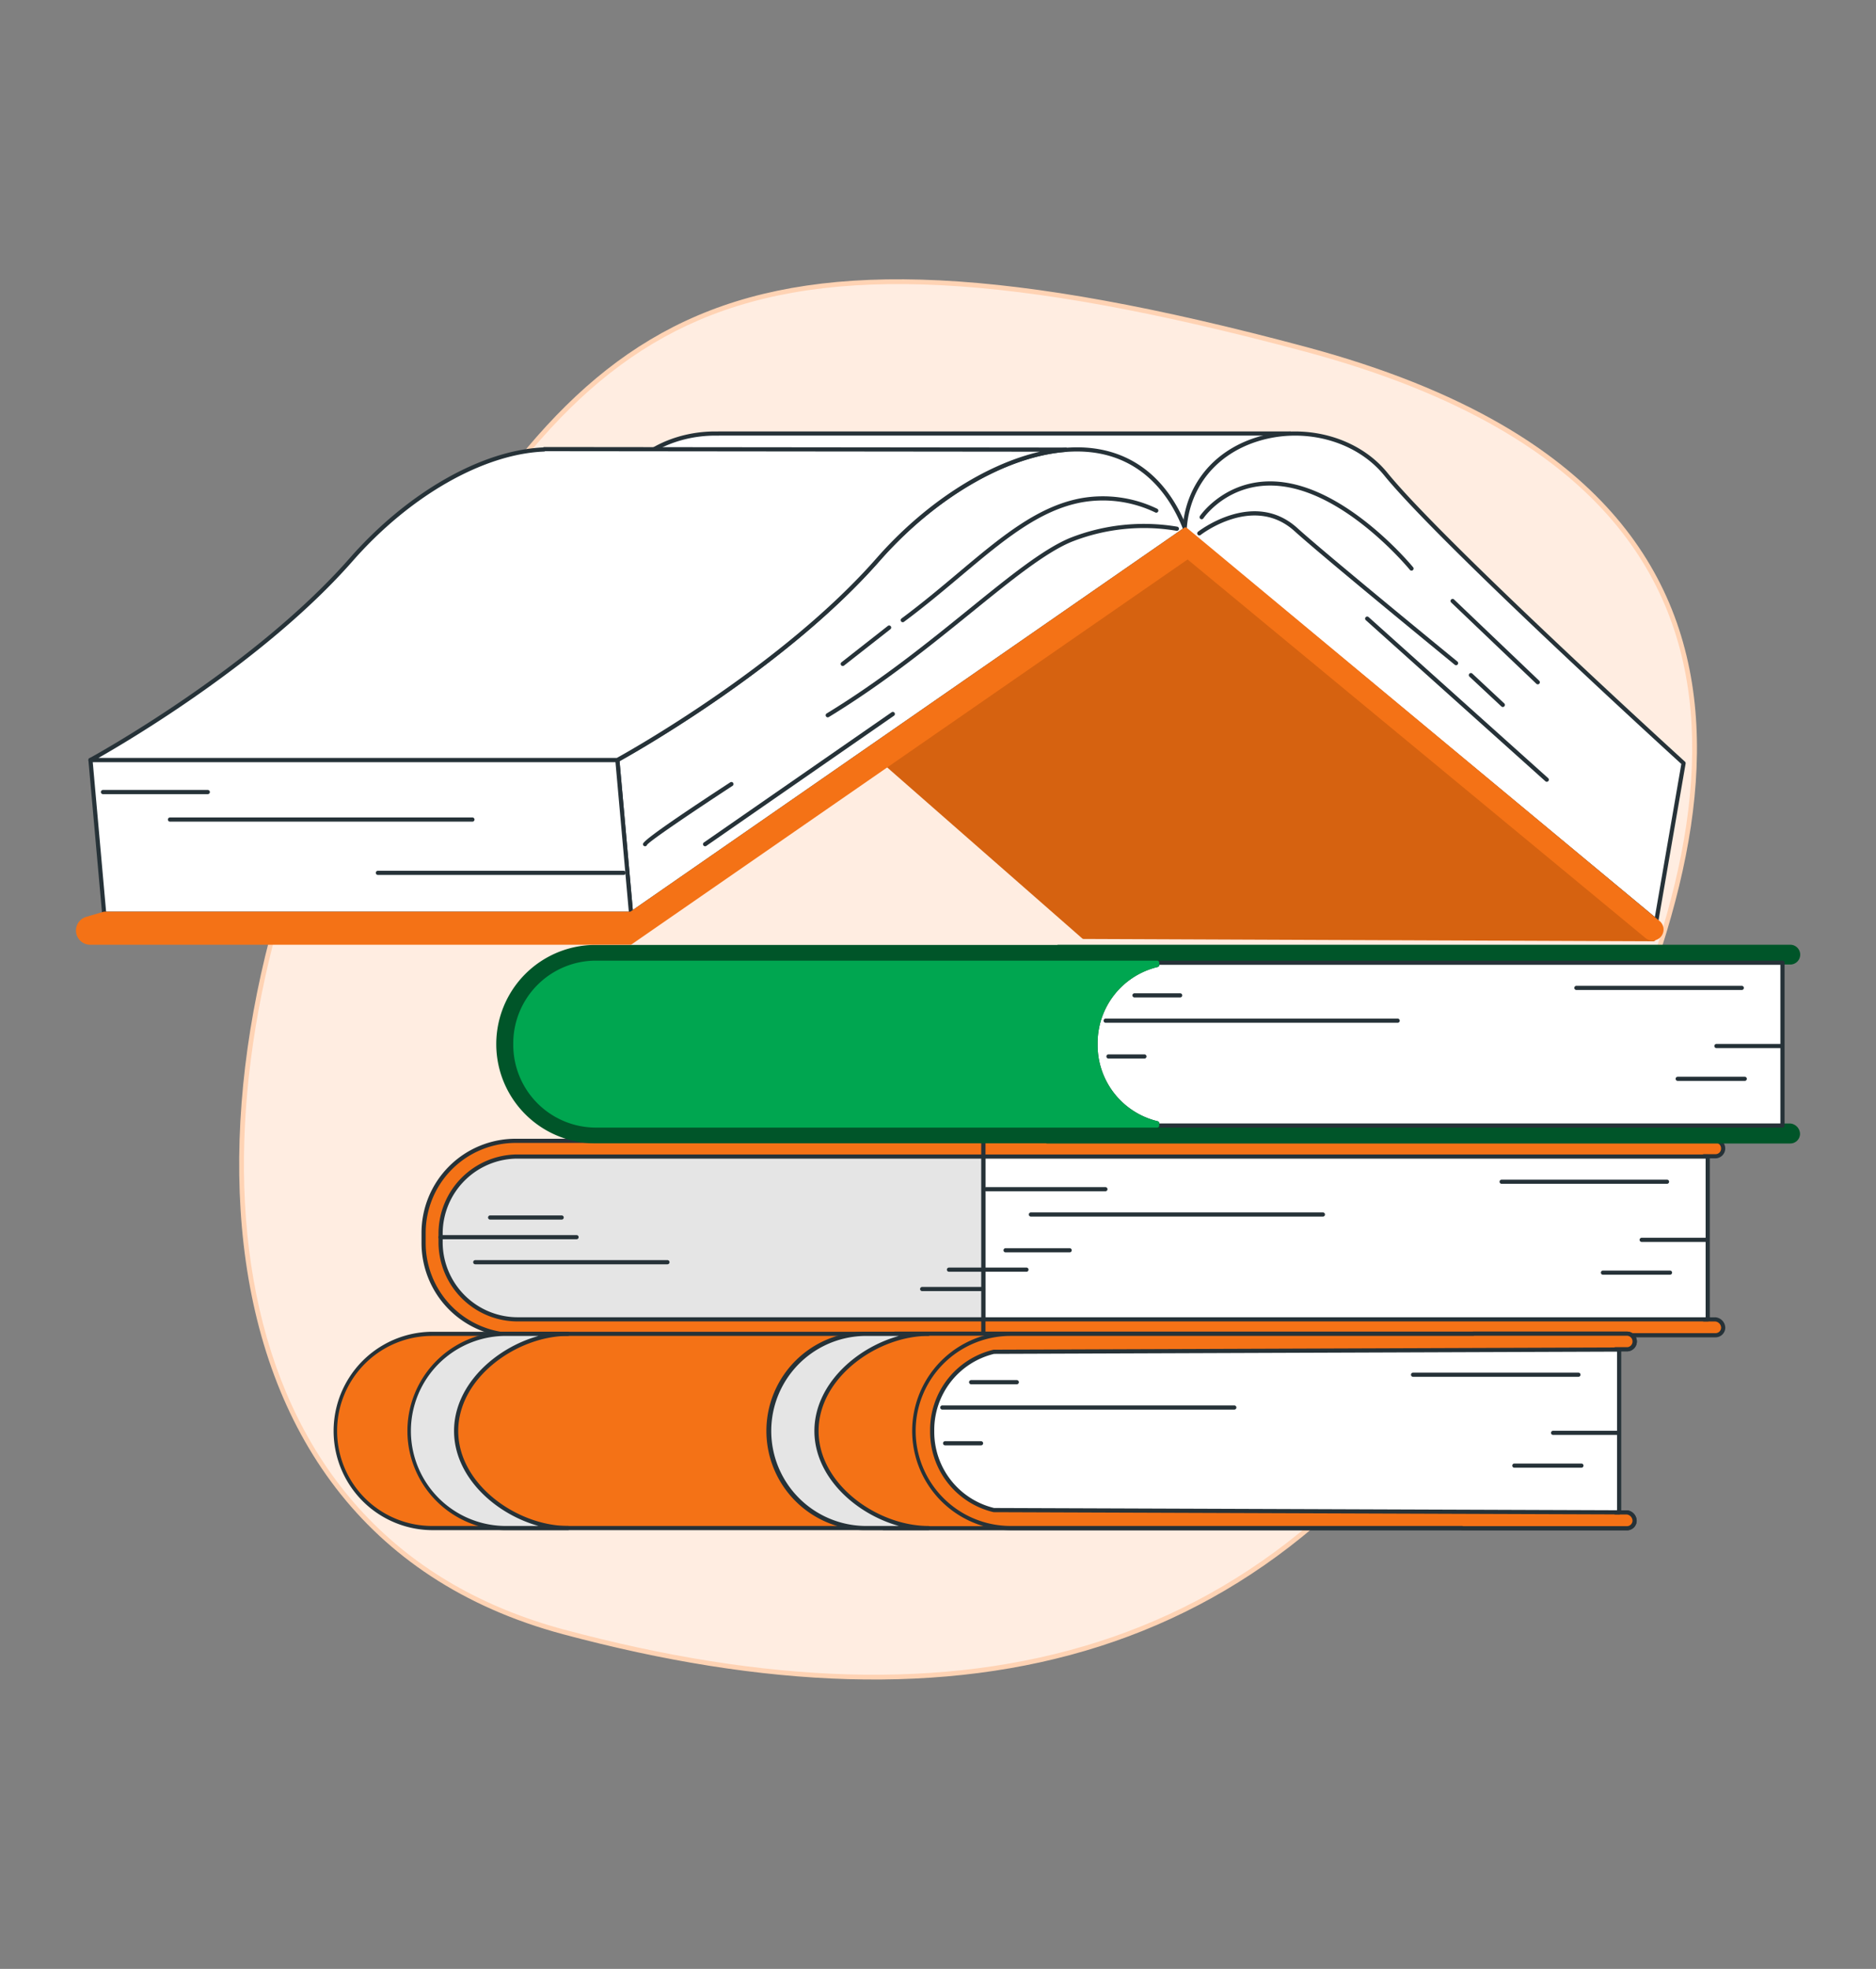 <svg xmlns="http://www.w3.org/2000/svg" width="393.903" height="413.259" viewBox="0 0 393.903 413.259">
  <rect x="0" y="0" width="393.903" height="413.259" fill="#808080" stroke="none"/>
  <g id="img_education" transform="translate(-1791.128 -2393.759)">
    <g id="Path_518" data-name="Path 518" transform="translate(1948.856 2399.325) rotate(30)" fill="#ffede1">
      <path d="M 109.317 314.957 C 92.855 314.957 77.397 310.255 63.372 300.981 C 56.811 296.642 50.542 291.272 44.741 285.019 C 39.142 278.985 33.907 272.052 29.182 264.416 C 10.954 234.957 0.5 195.441 0.5 156 C 0.5 137.067 0.924 117.187 3.997 100.058 C 5.491 91.732 7.517 84.439 10.189 77.762 C 13.024 70.677 16.546 64.378 20.956 58.503 C 25.531 52.408 30.954 46.91 37.534 41.696 C 44.252 36.373 51.987 31.494 61.181 26.78 C 70.432 22.037 80.886 17.601 93.139 13.219 C 105.294 8.873 118.865 4.707 134.629 0.483 C 142.676 -1.673 150.455 -3.306 157.749 -4.369 C 164.841 -5.403 171.67 -5.927 178.045 -5.927 C 183.15 -5.927 188.097 -5.591 192.748 -4.929 C 197.28 -4.284 201.659 -3.311 205.763 -2.038 C 209.758 -0.798 213.605 0.762 217.198 2.599 C 220.691 4.384 224.042 6.482 227.159 8.834 C 233.117 13.329 238.475 18.947 243.084 25.532 C 247.395 31.691 251.185 38.888 254.349 46.923 C 257.272 54.345 259.757 62.73 261.735 71.845 C 263.528 80.106 264.971 89.283 266.026 99.121 C 266.964 107.872 267.614 117.176 268.015 127.566 C 268.341 136.037 268.5 145.338 268.5 156 C 268.5 166.619 267.722 176.858 266.188 186.433 C 264.675 195.87 262.385 204.935 259.379 213.375 C 256.418 221.688 252.678 229.638 248.262 237.003 C 243.916 244.252 238.788 251.146 233.021 257.494 C 227.349 263.738 220.893 269.636 213.833 275.025 C 206.896 280.319 199.171 285.278 190.874 289.763 C 182.734 294.163 173.801 298.238 164.325 301.873 C 155.044 305.433 144.966 308.678 134.371 311.517 C 125.852 313.8 117.423 314.957 109.317 314.957 Z" stroke="none"/>
      <path d="M 178.045 -5.427 C 171.694 -5.427 164.889 -4.904 157.821 -3.874 C 150.546 -2.814 142.787 -1.185 134.759 0.966 C 73.35 17.42 39.435 34.717 21.355 58.803 C 16.973 64.642 13.472 70.904 10.653 77.948 C 7.994 84.593 5.978 91.854 4.49 100.146 C 1.423 117.236 1 137.091 1 156 C 1 195.351 11.427 234.771 29.607 264.153 C 34.315 271.762 39.531 278.668 45.108 284.679 C 50.882 290.903 57.12 296.247 63.648 300.564 C 77.589 309.783 92.955 314.457 109.317 314.457 C 117.379 314.457 125.765 313.305 134.241 311.034 C 144.82 308.2 154.881 304.96 164.146 301.406 C 173.602 297.778 182.515 293.713 190.636 289.323 C 198.911 284.85 206.613 279.906 213.529 274.627 C 220.566 269.257 227 263.379 232.651 257.158 C 238.396 250.834 243.504 243.966 247.833 236.746 C 252.232 229.409 255.958 221.489 258.908 213.207 C 261.903 204.796 264.187 195.761 265.694 186.354 C 267.224 176.805 268 166.593 268 156 C 268 145.344 267.841 136.05 267.515 127.586 C 267.115 117.207 266.465 107.913 265.528 99.174 C 264.476 89.354 263.035 80.195 261.246 71.951 C 259.274 62.862 256.797 54.503 253.884 47.106 C 250.734 39.107 246.963 31.945 242.675 25.819 C 238.095 19.277 232.774 13.696 226.858 9.233 C 223.764 6.899 220.437 4.816 216.97 3.044 C 213.403 1.22 209.582 -0.329 205.615 -1.56 C 201.536 -2.826 197.183 -3.793 192.677 -4.434 C 188.049 -5.093 183.127 -5.427 178.045 -5.427 M 178.045 -6.427 C 261.49 -6.427 269 81.207 269 156 C 269 242.156 218.876 289.392 134.5 312 C 50.124 334.608 0 242.156 0 156 C 0 69.844 9.982 33.364 134.5 -3.0517578125e-05 C 150.924 -4.401 165.367 -6.427 178.045 -6.427 Z" stroke="none" fill="#ffd3b4"/>
    </g>
    <g id="Books_1" transform="translate(1861.032 2592.057)">
      <g id="Group_226" data-name="Group 226" transform="translate(18.601 40.683)">
        <g id="Group_217" data-name="Group 217" transform="translate(117.525)">
          <path id="Path_367" data-name="Path 367" d="M396.686,420.94V386.7h2.442a1.6,1.6,0,0,0,1.6-1.6v-.074a1.6,1.6,0,0,0-1.6-1.6H245.38v40.84H399.128a1.6,1.6,0,0,0,1.6-1.6h0a1.8,1.8,0,0,0-1.6-1.722h-2.442Z" transform="translate(-244.942 -382.985)" fill="#f47216"/>
          <path id="Path_368" data-name="Path 368" d="M399.065,424.639H245.318a.438.438,0,0,1-.438-.438v-40.84a.438.438,0,0,1,.438-.438H399.065a2.076,2.076,0,0,1,0,4.151h-2V420.44h2a2.249,2.249,0,0,1,2.04,2.16A2.041,2.041,0,0,1,399.065,424.639Zm-153.309-.876H399.065a1.165,1.165,0,0,0,1.164-1.163A1.362,1.362,0,0,0,399,421.311l-2.382,0a.438.438,0,0,1-.438-.438V386.636a.438.438,0,0,1,.438-.438h2.441a1.165,1.165,0,0,0,1.164-1.163,1.183,1.183,0,0,0-1.164-1.236H245.756Z" transform="translate(-244.88 -382.923)" fill="#263238"/>
        </g>
        <g id="Group_218" data-name="Group 218" transform="translate(117.525 3.333)">
          <rect id="Rectangle_128" data-name="Rectangle 128" width="152.101" height="34.172" transform="translate(0.438 0.439)" fill="#fff"/>
          <path id="Path_369" data-name="Path 369" d="M397.419,421.777h-152.1a.438.438,0,0,1-.438-.438V387.167a.438.438,0,0,1,.438-.438h152.1a.438.438,0,0,1,.438.438v34.172A.437.437,0,0,1,397.419,421.777ZM245.756,420.9H396.981V387.6H245.756Z" transform="translate(-244.88 -386.729)" fill="#263238"/>
        </g>
        <g id="Group_219" data-name="Group 219" transform="translate(0 0.038)">
          <path id="Path_370" data-name="Path 370" d="M228.693,424.231H130.469a19.3,19.3,0,0,1-19.3-19.3v-2.174a19.3,19.3,0,0,1,19.3-19.3h98.224Z" transform="translate(-110.735 -383.028)" fill="#f47216"/>
          <path id="Path_371" data-name="Path 371" d="M228.631,424.607H130.407a19.756,19.756,0,0,1-19.734-19.734V402.7a19.755,19.755,0,0,1,19.734-19.733h98.224a.438.438,0,0,1,.438.438V424.17A.438.438,0,0,1,228.631,424.607Zm-98.224-40.766A18.879,18.879,0,0,0,111.549,402.7v2.174a18.879,18.879,0,0,0,18.858,18.858h97.787V383.84H130.407Z" transform="translate(-110.673 -382.966)" fill="#263238"/>
        </g>
        <g id="Group_220" data-name="Group 220" transform="translate(3.568 3.333)">
          <path id="Path_372" data-name="Path 372" d="M229.2,421.4H131.421a16.174,16.174,0,0,1-16.174-16.174V403.4a16.174,16.174,0,0,1,16.174-16.174H229.2Z" transform="translate(-114.809 -386.791)" fill="#e5e5e5"/>
          <path id="Path_373" data-name="Path 373" d="M229.138,421.777H131.359a16.631,16.631,0,0,1-16.612-16.612v-1.823a16.631,16.631,0,0,1,16.612-16.613h97.779a.438.438,0,0,1,.438.438v34.172A.438.438,0,0,1,229.138,421.777ZM131.359,387.6a15.754,15.754,0,0,0-15.736,15.737v1.823A15.755,15.755,0,0,0,131.359,420.9H228.7V387.6Z" transform="translate(-114.747 -386.729)" fill="#263238"/>
        </g>
        <path id="Path_374" data-name="Path 374" d="M271.037,395.431H246.014a.438.438,0,0,1,0-.876h25.023a.438.438,0,0,1,0,.876Z" transform="translate(-127.442 -384.369)" fill="#263238"/>
        <path id="Path_375" data-name="Path 375" d="M318.037,401.5H256.73a.438.438,0,0,1,0-.876h61.307a.438.438,0,0,1,0,.876Z" transform="translate(-128.774 -385.124)" fill="#263238"/>
        <path id="Path_376" data-name="Path 376" d="M264.107,410.075h-13.45a.438.438,0,0,1,0-.876h13.45a.438.438,0,1,1,0,.876Z" transform="translate(-128.019 -386.189)" fill="#263238"/>
        <path id="Path_377" data-name="Path 377" d="M404.321,393.645H369.6a.438.438,0,1,1,0-.876h34.72a.438.438,0,0,1,0,.876Z" transform="translate(-142.804 -384.147)" fill="#263238"/>
        <path id="Path_378" data-name="Path 378" d="M416.628,407.575h-13.45a.438.438,0,1,1,0-.876h13.45a.438.438,0,1,1,0,.876Z" transform="translate(-146.977 -385.878)" fill="#263238"/>
        <path id="Path_379" data-name="Path 379" d="M407.966,415.434H393.89a.438.438,0,1,1,0-.876h14.076a.438.438,0,0,1,0,.876Z" transform="translate(-145.823 -386.855)" fill="#263238"/>
        <g id="Group_221" data-name="Group 221" transform="translate(3.568 20.256)">
          <line id="Line_5" data-name="Line 5" x2="28.549" transform="translate(0.438 0.438)" fill="#fff"/>
          <path id="Path_380" data-name="Path 380" d="M143.734,406.93H115.185a.438.438,0,1,1,0-.876h28.549a.438.438,0,1,1,0,.876Z" transform="translate(-114.747 -406.054)" fill="#263238"/>
        </g>
        <g id="Group_222" data-name="Group 222" transform="translate(13.974 16.129)">
          <line id="Line_6" data-name="Line 6" x2="15.014" transform="translate(0.439 0.438)" fill="#fff"/>
          <path id="Path_381" data-name="Path 381" d="M142.083,402.217H127.068a.438.438,0,1,1,0-.876h15.015a.438.438,0,1,1,0,.876Z" transform="translate(-126.63 -401.341)" fill="#263238"/>
        </g>
        <g id="Group_223" data-name="Group 223" transform="translate(10.846 25.513)">
          <line id="Line_7" data-name="Line 7" x2="40.35" transform="translate(0.438 0.438)" fill="#fff"/>
          <path id="Path_382" data-name="Path 382" d="M163.847,412.933H123.5a.438.438,0,1,1,0-.876h40.35a.438.438,0,1,1,0,.876Z" transform="translate(-123.059 -412.057)" fill="#263238"/>
        </g>
        <g id="Group_224" data-name="Group 224" transform="translate(104.684 31.142)">
          <line id="Line_8" data-name="Line 8" x1="12.825" transform="translate(0.438 0.438)" fill="#fff"/>
          <path id="Path_383" data-name="Path 383" d="M243.478,419.362H230.654a.438.438,0,0,1,0-.876h12.825a.438.438,0,1,1,0,.876Z" transform="translate(-230.216 -418.486)" fill="#263238"/>
        </g>
        <g id="Group_225" data-name="Group 225" transform="translate(110.314 27.077)">
          <path id="Path_384" data-name="Path 384" d="M237.146,414.343h16.265" transform="translate(-236.708 -413.905)" fill="#fff"/>
          <path id="Path_385" data-name="Path 385" d="M253.349,414.719H237.084a.438.438,0,1,1,0-.876h16.265a.438.438,0,1,1,0,.876Z" transform="translate(-236.646 -413.843)" fill="#263238"/>
        </g>
      </g>
      <g id="Group_234" data-name="Group 234" transform="translate(0 81.191)">
        <g id="Group_227" data-name="Group 227">
          <path id="Path_386" data-name="Path 386" d="M361.2,432.957a1.6,1.6,0,0,0,1.6-1.6v-.074a1.6,1.6,0,0,0-1.6-1.6H207.456v.04h0v0H110.315A20.383,20.383,0,0,0,89.932,450.1h0a20.383,20.383,0,0,0,20.383,20.383h94.792v.037H361.2a1.6,1.6,0,0,0,1.6-1.6,1.8,1.8,0,0,0-1.6-1.722h-2.442V432.958H361.2Z" transform="translate(-89.494 -429.243)" fill="#f47216"/>
          <path id="Path_387" data-name="Path 387" d="M361.142,470.9h-156.1a.437.437,0,0,1-.176-.037H110.253a20.821,20.821,0,0,1,0-41.641h96.978a.4.4,0,0,1,.163-.037H361.142a2.076,2.076,0,0,1,0,4.152h-2V466.7h2a2.247,2.247,0,0,1,2.039,2.159A2.04,2.04,0,0,1,361.142,470.9Zm-155.923-.876H361.142a1.165,1.165,0,0,0,1.163-1.163,1.359,1.359,0,0,0-1.222-1.288l-2.384,0a.438.438,0,0,1-.438-.438V432.894a.438.438,0,0,1,.438-.438h2.442a1.165,1.165,0,0,0,1.163-1.163,1.183,1.183,0,0,0-1.163-1.237H207.563a.383.383,0,0,1-.224.037H110.253a19.945,19.945,0,0,0,0,39.89h94.792A.448.448,0,0,1,205.219,470.02Z" transform="translate(-89.432 -429.181)" fill="#263238"/>
        </g>
        <g id="Group_229" data-name="Group 229" transform="translate(15.498 0.037)">
          <g id="Group_228" data-name="Group 228">
            <path id="Path_388" data-name="Path 388" d="M117.567,450.106h0c0-11.257,12.221-20.384,23.479-20.384H128.014a20.384,20.384,0,0,0-20.384,20.384h0a20.383,20.383,0,0,0,20.384,20.383h13.032C129.788,470.489,117.567,461.364,117.567,450.106Z" transform="translate(-107.192 -429.285)" fill="#e5e5e5"/>
            <path id="Path_389" data-name="Path 389" d="M140.983,470.864H127.951a20.821,20.821,0,0,1,0-41.641h13.032a.438.438,0,0,1,0,.876c-10.655,0-23.041,8.712-23.041,19.945s12.386,19.945,23.041,19.945a.438.438,0,0,1,0,.876ZM127.951,430.1a19.945,19.945,0,1,0,0,39.89h6.864c-9.17-2.544-17.749-10.367-17.749-19.945s8.578-17.4,17.749-19.945Z" transform="translate(-107.13 -429.223)" fill="#263238"/>
          </g>
        </g>
        <g id="Group_231" data-name="Group 231" transform="translate(91.16 0.037)">
          <g id="Group_230" data-name="Group 230">
            <path id="Path_390" data-name="Path 390" d="M203.968,450.106h0c0-11.257,12.221-20.384,23.479-20.384H214.415a20.384,20.384,0,0,0-20.384,20.384h0a20.383,20.383,0,0,0,20.384,20.383h13.032C216.19,470.489,203.968,461.364,203.968,450.106Z" transform="translate(-193.594 -429.285)" fill="#e5e5e5"/>
            <path id="Path_391" data-name="Path 391" d="M227.385,470.864H214.353a20.821,20.821,0,1,1,0-41.641h13.032a.438.438,0,0,1,0,.876c-10.655,0-23.041,8.712-23.041,19.945s12.386,19.945,23.041,19.945a.438.438,0,0,1,0,.876ZM214.353,430.1a19.945,19.945,0,1,0,0,39.89h6.864c-9.17-2.544-17.749-10.367-17.749-19.945s8.578-17.4,17.749-19.945Z" transform="translate(-193.532 -429.223)" fill="#263238"/>
          </g>
        </g>
        <g id="Group_232" data-name="Group 232" transform="translate(121.483)">
          <path id="Path_392" data-name="Path 392" d="M380.049,468.919a1.8,1.8,0,0,0-1.6-1.722h-2.442V432.956h2.442a1.6,1.6,0,0,0,1.6-1.6v-.074a1.6,1.6,0,0,0-1.6-1.6H346.183v.04h0v0H249.042A20.384,20.384,0,0,0,228.658,450.1h0a20.383,20.383,0,0,0,20.384,20.383h94.792v.037h34.615A1.6,1.6,0,0,0,380.049,468.919Z" transform="translate(-228.221 -429.243)" fill="#f47216"/>
          <path id="Path_393" data-name="Path 393" d="M378.386,470.9H343.771a.437.437,0,0,1-.176-.037H248.98a20.821,20.821,0,0,1,0-41.641h96.979a.4.4,0,0,1,.163-.037h32.265a2.076,2.076,0,0,1,0,4.152h-2V466.7h2a2.247,2.247,0,0,1,2.039,2.159A2.042,2.042,0,0,1,378.386,470.9Zm-34.439-.876h34.439a1.165,1.165,0,0,0,1.163-1.163,1.359,1.359,0,0,0-1.222-1.288l-2.384,0a.438.438,0,0,1-.438-.438V432.894a.438.438,0,0,1,.438-.438h2.442a1.165,1.165,0,0,0,1.163-1.163,1.183,1.183,0,0,0-1.163-1.237h-32.1a.388.388,0,0,1-.224.037H248.98a19.945,19.945,0,1,0,0,39.89h94.792A.453.453,0,0,1,343.947,470.02Z" transform="translate(-228.159 -429.181)" fill="#263238"/>
        </g>
        <g id="Group_233" data-name="Group 233" transform="translate(125.387 3.328)">
          <path id="Path_394" data-name="Path 394" d="M246.062,433.963a16.925,16.925,0,0,0-12.945,16.447v.328a16.925,16.925,0,0,0,12.945,16.447l131.293.475V433.489Z" transform="translate(-232.679 -433.045)" fill="#fff"/>
          <path id="Path_395" data-name="Path 395" d="M377.293,468.035h0L246,467.561a.433.433,0,0,1-.1-.012,17.3,17.3,0,0,1-13.281-16.874v-.328A17.3,17.3,0,0,1,245.9,433.473a.44.44,0,0,1,.1-.012l131.293-.475a.337.337,0,0,1,.31.127.438.438,0,0,1,.13.311V467.6a.443.443,0,0,1-.438.44Zm-131.24-1.35,130.8.473V433.865l-130.8.473a16.425,16.425,0,0,0-12.561,16.009v.328A16.428,16.428,0,0,0,246.053,466.685Z" transform="translate(-232.617 -432.982)" fill="#263238"/>
        </g>
        <path id="Path_396" data-name="Path 396" d="M251.986,441.689H242.4a.438.438,0,1,1,0-.876h9.584a.438.438,0,0,1,0,.876Z" transform="translate(-108.392 -430.627)" fill="#263238"/>
        <path id="Path_397" data-name="Path 397" d="M296.795,447.761H235.488a.438.438,0,1,1,0-.876h61.307a.438.438,0,1,1,0,.876Z" transform="translate(-107.533 -431.382)" fill="#263238"/>
        <path id="Path_398" data-name="Path 398" d="M243.7,456.334h-7.541a.438.438,0,1,1,0-.876H243.7a.438.438,0,1,1,0,.876Z" transform="translate(-107.616 -432.447)" fill="#263238"/>
        <path id="Path_399" data-name="Path 399" d="M383.079,439.9h-34.72a.438.438,0,1,1,0-.876h34.72a.438.438,0,0,1,0,.876Z" transform="translate(-121.563 -430.405)" fill="#263238"/>
        <path id="Path_400" data-name="Path 400" d="M395.385,453.833h-13.45a.438.438,0,1,1,0-.876h13.45a.438.438,0,0,1,0,.876Z" transform="translate(-125.736 -432.136)" fill="#263238"/>
        <path id="Path_401" data-name="Path 401" d="M386.724,461.691H372.648a.438.438,0,1,1,0-.876h14.076a.438.438,0,0,1,0,.876Z" transform="translate(-124.582 -433.113)" fill="#263238"/>
      </g>
      <g id="Group_238" data-name="Group 238" transform="translate(34.297 0)">
        <g id="Group_235" data-name="Group 235">
          <path id="Path_402" data-name="Path 402" d="M400.369,340.24a1.6,1.6,0,0,0,1.6-1.6v-.074a1.6,1.6,0,0,0-1.6-1.6H246.622v.04h0v0H149.481A20.383,20.383,0,0,0,129.1,357.384h0a20.384,20.384,0,0,0,20.384,20.384h94.792v.037h156.1a1.6,1.6,0,0,0,1.6-1.6,1.8,1.8,0,0,0-1.6-1.722h-2.442V340.241h2.441Z" transform="translate(-128.659 -336.527)" fill="#005529"/>
          <path id="Path_403" data-name="Path 403" d="M400.307,378.18H244.21a.443.443,0,0,1-.174-.036H149.418a20.821,20.821,0,1,1,0-41.642H246.4a.4.4,0,0,1,.163-.037H400.307a2.076,2.076,0,0,1,0,4.152h-2v33.366h2a2.248,2.248,0,0,1,2.04,2.159A2.041,2.041,0,0,1,400.307,378.18ZM244.384,377.3H400.307a1.165,1.165,0,0,0,1.164-1.163,1.36,1.36,0,0,0-1.223-1.288l-2.383,0a.438.438,0,0,1-.438-.438V340.178a.438.438,0,0,1,.438-.438h2.441a1.165,1.165,0,0,0,1.164-1.163,1.184,1.184,0,0,0-1.164-1.237H246.729a.4.4,0,0,1-.224.037H149.418a19.945,19.945,0,1,0,0,39.891H244.21A.442.442,0,0,1,244.384,377.3Z" transform="translate(-128.597 -336.465)" fill="#005529"/>
        </g>
        <g id="Group_236" data-name="Group 236" transform="translate(125.387 3.334)">
          <path id="Path_404" data-name="Path 404" d="M285.228,340.771v.475a16.925,16.925,0,0,0-12.945,16.447v.328a16.925,16.925,0,0,0,12.945,16.447v.475H416.521V340.772H285.228Z" transform="translate(-271.844 -340.334)" fill="#fff"/>
          <path id="Path_405" data-name="Path 405" d="M416.459,375.319H285.165a.438.438,0,0,1-.438-.438v-.133a17.3,17.3,0,0,1-12.945-16.789v-.328a17.3,17.3,0,0,1,12.945-16.788v-.133a.438.438,0,0,1,.438-.438H416.459a.438.438,0,0,1,.438.438v34.172A.438.438,0,0,1,416.459,375.319ZM285.6,374.444H416.021v-33.3H285.6v.037a.437.437,0,0,1-.335.426,16.425,16.425,0,0,0-12.61,16.021v.328a16.427,16.427,0,0,0,12.61,16.022.438.438,0,0,1,.335.426Zm-.438-33.259h0Z" transform="translate(-271.782 -340.272)" fill="#263238"/>
        </g>
        <g id="Group_237" data-name="Group 237" transform="translate(3.568 3.334)">
          <path id="Path_406" data-name="Path 406" d="M254.99,358.021v-.328a16.925,16.925,0,0,1,12.945-16.447v-.475H150.093a16.922,16.922,0,0,0-16.922,16.922v.328a16.922,16.922,0,0,0,16.922,16.922H267.937v-.475A16.925,16.925,0,0,1,254.99,358.021Z" transform="translate(-132.733 -340.334)" fill="#00a650"/>
          <path id="Path_407" data-name="Path 407" d="M267.874,375.319H150.031a17.38,17.38,0,0,1-17.36-17.36v-.328a17.379,17.379,0,0,1,17.36-17.359H267.874a.438.438,0,0,1,.438.438v.475a.437.437,0,0,1-.335.426,16.425,16.425,0,0,0-12.61,16.021v.328a16.427,16.427,0,0,0,12.61,16.022.438.438,0,0,1,.335.426v.475A.439.439,0,0,1,267.874,375.319ZM150.031,341.148a16.5,16.5,0,0,0-16.484,16.483v.328a16.5,16.5,0,0,0,16.484,16.484H266.4a17.3,17.3,0,0,1-11.911-16.484v-.328A17.3,17.3,0,0,1,266.4,341.148Z" transform="translate(-132.671 -340.272)" fill="#00a650"/>
        </g>
        <path id="Path_408" data-name="Path 408" d="M291.152,348.972h-9.584a.438.438,0,0,1,0-.876h9.584a.438.438,0,1,1,0,.876Z" transform="translate(-147.557 -337.911)" fill="#263238"/>
        <path id="Path_409" data-name="Path 409" d="M335.961,355.044H274.654a.438.438,0,0,1,0-.876h61.307a.438.438,0,0,1,0,.876Z" transform="translate(-146.698 -338.666)" fill="#263238"/>
        <path id="Path_410" data-name="Path 410" d="M282.87,363.617h-7.541a.438.438,0,1,1,0-.876h7.541a.438.438,0,0,1,0,.876Z" transform="translate(-146.782 -339.731)" fill="#263238"/>
        <path id="Path_411" data-name="Path 411" d="M422.245,347.186h-34.72a.438.438,0,1,1,0-.876h34.72a.438.438,0,1,1,0,.876Z" transform="translate(-160.728 -337.689)" fill="#263238"/>
        <path id="Path_412" data-name="Path 412" d="M434.551,361.116H421.1a.438.438,0,1,1,0-.876h13.45a.438.438,0,1,1,0,.876Z" transform="translate(-164.901 -339.42)" fill="#263238"/>
        <path id="Path_413" data-name="Path 413" d="M425.89,368.975H411.814a.438.438,0,1,1,0-.876H425.89a.438.438,0,0,1,0,.876Z" transform="translate(-163.747 -340.397)" fill="#263238"/>
      </g>
    </g>
    <g id="Book_3" transform="translate(1807.079 2484.317)">
      <g id="Group_207" data-name="Group 207" transform="translate(0 0)">
        <g id="Group_200" data-name="Group 200" transform="translate(110.493)">
          <path id="Path_324" data-name="Path 324" d="M453.07,242.209l.539-1.148,18.907-25.809H352.47l-.007.014c-11.508-.3-23.1,6.639-23.965,20.113l8.233,6.83H453.07Z" transform="translate(-328.059 -214.813)" fill="#fff"/>
          <path id="Path_325" data-name="Path 325" d="M453.008,242.584H336.668a.439.439,0,0,1-.279-.1l-8.233-6.83a.439.439,0,0,1-.158-.365c.884-13.824,12.872-20.794,24.312-20.525a.41.41,0,0,1,.1-.012H472.452a.437.437,0,0,1,.353.7L453.9,241.258l-.494,1.075A.439.439,0,0,1,453.008,242.584Zm-116.182-.876h115.9l.419-.9,18.441-25.186H352.506a.467.467,0,0,1-.116.015c-10.98-.278-22.538,6.316-23.5,19.481Z" transform="translate(-327.997 -214.751)" fill="#263238"/>
        </g>
        <g id="Group_201" data-name="Group 201" transform="translate(112.925 19.575)">
          <path id="Path_326" data-name="Path 326" d="M429.482,323.68l119.653.488L450.414,242.1l-119.141-4.5Z" transform="translate(-330.836 -237.167)" fill="#d66210"/>
          <path id="Path_327" data-name="Path 327" d="M549.073,324.543h0l-119.654-.488a.44.44,0,0,1-.286-.109l-98.209-86.075a.439.439,0,0,1-.118-.491.423.423,0,0,1,.423-.275l119.141,4.5a.436.436,0,0,1,.264.1l98.72,82.064a.438.438,0,0,1-.278.775Zm-119.489-1.363,118.271.482-97.668-81.19-117.76-4.445Z" transform="translate(-330.774 -237.105)" fill="#d66210"/>
        </g>
        <g id="Group_202" data-name="Group 202" transform="translate(113.238 3.335)">
          <path id="Path_328" data-name="Path 328" d="M450.906,235.849,334.513,316.517l-2.881-32.267s34-18.439,54.739-42.062S439.958,207.615,450.906,235.849Z" transform="translate(-331.194 -218.62)" fill="#fff"/>
          <path id="Path_329" data-name="Path 329" d="M334.451,316.895a.443.443,0,0,1-.186-.041.438.438,0,0,1-.25-.357l-2.881-32.268a.437.437,0,0,1,.228-.424c.339-.184,34.166-18.673,54.618-41.967,14.164-16.13,32.939-25.33,46.712-22.889,8.493,1.5,14.911,7.273,18.56,16.681a.438.438,0,0,1-.159.518L334.7,316.817A.44.44,0,0,1,334.451,316.895Zm-2.42-32.46,2.789,31.234,115.489-80.042c-3.552-8.918-9.69-14.383-17.771-15.815-13.479-2.39-31.931,6.695-45.9,22.6C367.021,264.757,335.2,282.682,332.031,284.434Z" transform="translate(-331.132 -218.559)" fill="#263238"/>
        </g>
        <g id="Group_203" data-name="Group 203" transform="translate(232.34 0.005)">
          <path id="Path_330" data-name="Path 330" d="M467.639,235.379l99.045,82.175,5.724-33.107s-50.523-45.941-62.533-60.693S469.016,213.825,467.639,235.379Z" transform="translate(-467.201 -214.819)" fill="#fff"/>
          <path id="Path_331" data-name="Path 331" d="M566.622,317.929a.437.437,0,0,1-.279-.1L467.3,235.654a.441.441,0,0,1-.158-.365c.585-9.161,6.33-16.356,15.369-19.249,10.108-3.235,21.474-.2,27.642,7.375C522,237.973,572.134,283.6,572.639,284.06a.437.437,0,0,1,.138.4l-5.724,33.108a.438.438,0,0,1-.28.336A.4.4,0,0,1,566.622,317.929ZM468.03,235.123l98.289,81.548,5.555-32.126c-3.307-3.012-50.863-46.408-62.4-60.578-5.947-7.305-16.924-10.221-26.7-7.094C474.167,219.629,468.669,226.441,468.03,235.123Z" transform="translate(-467.139 -214.756)" fill="#263238"/>
        </g>
        <g id="Group_204" data-name="Group 204" transform="translate(2.607 68.527)">
          <path id="Path_332" data-name="Path 332" d="M205.3,293.505H315.929l2.881,32.267H208.179Z" transform="translate(-204.859 -293.067)" fill="#fff"/>
          <path id="Path_333" data-name="Path 333" d="M318.747,326.148H208.116a.437.437,0,0,1-.436-.4L204.8,293.482a.437.437,0,0,1,.436-.477H315.865a.437.437,0,0,1,.436.4l2.881,32.268a.437.437,0,0,1-.435.477Zm-110.23-.876H318.269l-2.8-31.392H205.715Z" transform="translate(-204.797 -293.005)" fill="#263238"/>
        </g>
        <g id="Group_205" data-name="Group 205" transform="translate(2.607 3.27)">
          <path id="Path_334" data-name="Path 334" d="M370.667,242.179c11.36-12.938,26.348-22.073,39.382-23.054l.031-.03L300.6,218.984l-.086.077c-13.283.533-28.8,9.816-40.477,23.117C239.292,265.8,205.3,284.24,205.3,284.24H315.927S349.924,265.8,370.667,242.179Z" transform="translate(-204.859 -218.547)" fill="#fff"/>
          <path id="Path_335" data-name="Path 335" d="M315.866,284.618H205.235a.438.438,0,0,1-.208-.823c.339-.184,34.167-18.673,54.619-41.967,12.093-13.772,27.646-22.671,40.632-23.259a.44.44,0,0,1,.258-.084h0l109.482.111a.438.438,0,0,1,.3.754.548.548,0,0,1-.3.15c-12.53.943-27.508,9.721-39.086,22.906h0c-20.557,23.413-54.518,41.974-54.86,42.159A.428.428,0,0,1,315.866,284.618Zm-108.954-.876H315.754c2.025-1.115,34.611-19.238,54.522-41.914h0c10.108-11.511,22.8-19.706,34.284-22.361l-103.86-.106a.437.437,0,0,1-.231.077c-12.786.513-28.176,9.315-40.166,22.969C242.19,263.034,213.671,279.9,206.913,283.742Z" transform="translate(-204.797 -218.485)" fill="#263238"/>
        </g>
        <g id="Group_206" data-name="Group 206" transform="translate(0 20.126)">
          <path id="Path_336" data-name="Path 336" d="M207.809,318.9l-3.656,1.073a2.55,2.55,0,0,0-1.833,2.448h0a2.551,2.551,0,0,0,2.551,2.551H318.3l117.009-80.98,96.41,79.678a1.881,1.881,0,0,0,3.028-.911h0a1.882,1.882,0,0,0-.574-1.941l-99.343-82.584L318.438,318.9H207.809Z" transform="translate(-201.882 -237.796)" fill="#f47216"/>
          <path id="Path_337" data-name="Path 337" d="M318.238,325.348H204.809a2.988,2.988,0,0,1-.841-5.855l3.655-1.073a.417.417,0,0,1,.123-.017H318.241l116.28-80.591a.438.438,0,0,1,.53.024l99.342,82.584a2.32,2.32,0,0,1-3.018,3.523l-96.149-79.464L318.487,325.27A.438.438,0,0,1,318.238,325.348Zm-110.429-6.069-3.595,1.054a2.112,2.112,0,0,0,.595,4.139H318.1L435,243.57a.438.438,0,0,1,.528.023l96.41,79.678a1.443,1.443,0,0,0,1.888-2.184l-99.079-82.366L318.626,319.2a.436.436,0,0,1-.25.078H207.809Z" transform="translate(-201.82 -237.734)" fill="#f47216"/>
        </g>
        <path id="Path_338" data-name="Path 338" d="M400,256.727a.438.438,0,0,1-.261-.789c4.308-3.2,8.168-6.442,11.9-9.579,8.913-7.49,16.609-13.959,25.776-15.657a26.24,26.24,0,0,1,16,2.2.438.438,0,0,1-.375.792,25.368,25.368,0,0,0-15.467-2.131c-8.94,1.656-16.554,8.056-25.372,15.466-3.743,3.146-7.613,6.4-11.944,9.612A.432.432,0,0,1,400,256.727Z" transform="translate(-226.399 -216.681)" fill="#263238"/>
        <path id="Path_339" data-name="Path 339" d="M382.015,277.511a.438.438,0,0,1-.228-.812c11.513-7.013,21.341-14.976,30.013-22,8.244-6.679,15.364-12.446,21.017-14.813a42.248,42.248,0,0,1,22.595-2.389.437.437,0,1,1-.183.856,41.312,41.312,0,0,0-22.073,2.341c-5.538,2.318-12.612,8.049-20.8,14.685-8.694,7.043-18.547,15.025-30.11,22.068A.419.419,0,0,1,382.015,277.511Z" transform="translate(-224.164 -217.505)" fill="#263238"/>
        <path id="Path_340" data-name="Path 340" d="M525.016,266.2a.434.434,0,0,1-.277-.1c-.275-.225-27.6-22.568-33.622-28.03-8.628-7.828-19.628.707-19.737.794a.438.438,0,0,1-.544-.687c.116-.092,11.691-9.087,20.87-.757,6,5.448,33.312,27.776,33.587,28a.437.437,0,0,1,.061.616A.43.43,0,0,1,525.016,266.2Z" transform="translate(-235.238 -217.13)" fill="#263238"/>
        <path id="Path_341" data-name="Path 341" d="M542.927,279.787a.436.436,0,0,1-.3-.118l-6.7-6.253a.437.437,0,1,1,.6-.639l6.7,6.253a.438.438,0,0,1-.3.757Z" transform="translate(-243.333 -221.949)" fill="#263238"/>
        <path id="Path_342" data-name="Path 342" d="M549.065,293.8a.436.436,0,0,1-.292-.112l-37.706-33.81a.438.438,0,0,1,.585-.652l37.706,33.81a.438.438,0,0,1-.292.764Z" transform="translate(-240.242 -220.266)" fill="#263238"/>
        <path id="Path_343" data-name="Path 343" d="M549.728,272.825a.438.438,0,0,1-.3-.121l-17.861-17.037a.437.437,0,1,1,.6-.633l17.861,17.036a.438.438,0,0,1-.3.755Z" transform="translate(-242.791 -219.743)" fill="#263238"/>
        <path id="Path_344" data-name="Path 344" d="M385.616,269.767a.437.437,0,0,1-.271-.782l9.721-7.619a.438.438,0,1,1,.54.689l-9.721,7.619A.438.438,0,0,1,385.616,269.767Z" transform="translate(-224.612 -220.534)" fill="#263238"/>
        <path id="Path_345" data-name="Path 345" d="M352.611,310.176a.438.438,0,0,1-.25-.8l39.411-27.325a.438.438,0,0,1,.5.72L352.859,310.1A.437.437,0,0,1,352.611,310.176Z" transform="translate(-220.509 -223.107)" fill="#263238"/>
        <path id="Path_346" data-name="Path 346" d="M338.209,312.265a.438.438,0,0,1-.438-.438c0-.28,0-1.025,18.328-12.979a.438.438,0,1,1,.478.734c-6.58,4.291-17.2,11.4-17.953,12.384A.438.438,0,0,1,338.209,312.265Z" transform="translate(-218.719 -225.196)" fill="#263238"/>
        <path id="Path_347" data-name="Path 347" d="M230.24,301.562H208.232a.438.438,0,1,1,0-.876H230.24a.438.438,0,1,1,0,.876Z" transform="translate(-202.563 -225.433)" fill="#263238"/>
        <path id="Path_348" data-name="Path 348" d="M287.8,308.154H224.3a.438.438,0,1,1,0-.876h63.5a.438.438,0,1,1,0,.876Z" transform="translate(-204.56 -226.252)" fill="#263238"/>
        <path id="Path_349" data-name="Path 349" d="M325.744,320.927H274.151a.438.438,0,1,1,0-.876h51.594a.438.438,0,1,1,0,.876Z" transform="translate(-210.756 -227.84)" fill="#263238"/>
        <path id="Path_350" data-name="Path 350" d="M515.73,245.455a.436.436,0,0,1-.34-.162c-.113-.139-11.439-13.927-24.271-17.063-12.685-3.1-19.015,6.142-19.078,6.236a.438.438,0,1,1-.729-.485c.066-.1,6.741-9.844,20.016-6.6,13.118,3.207,24.626,17.221,24.741,17.362a.438.438,0,0,1-.063.616A.444.444,0,0,1,515.73,245.455Z" transform="translate(-235.309 -216.239)" fill="#263238"/>
      </g>
    </g>
    <rect id="Rectangle_134" data-name="Rectangle 134" width="362" height="362" transform="translate(1807.079 2419.389)" fill="none"/>
  </g>
</svg>
